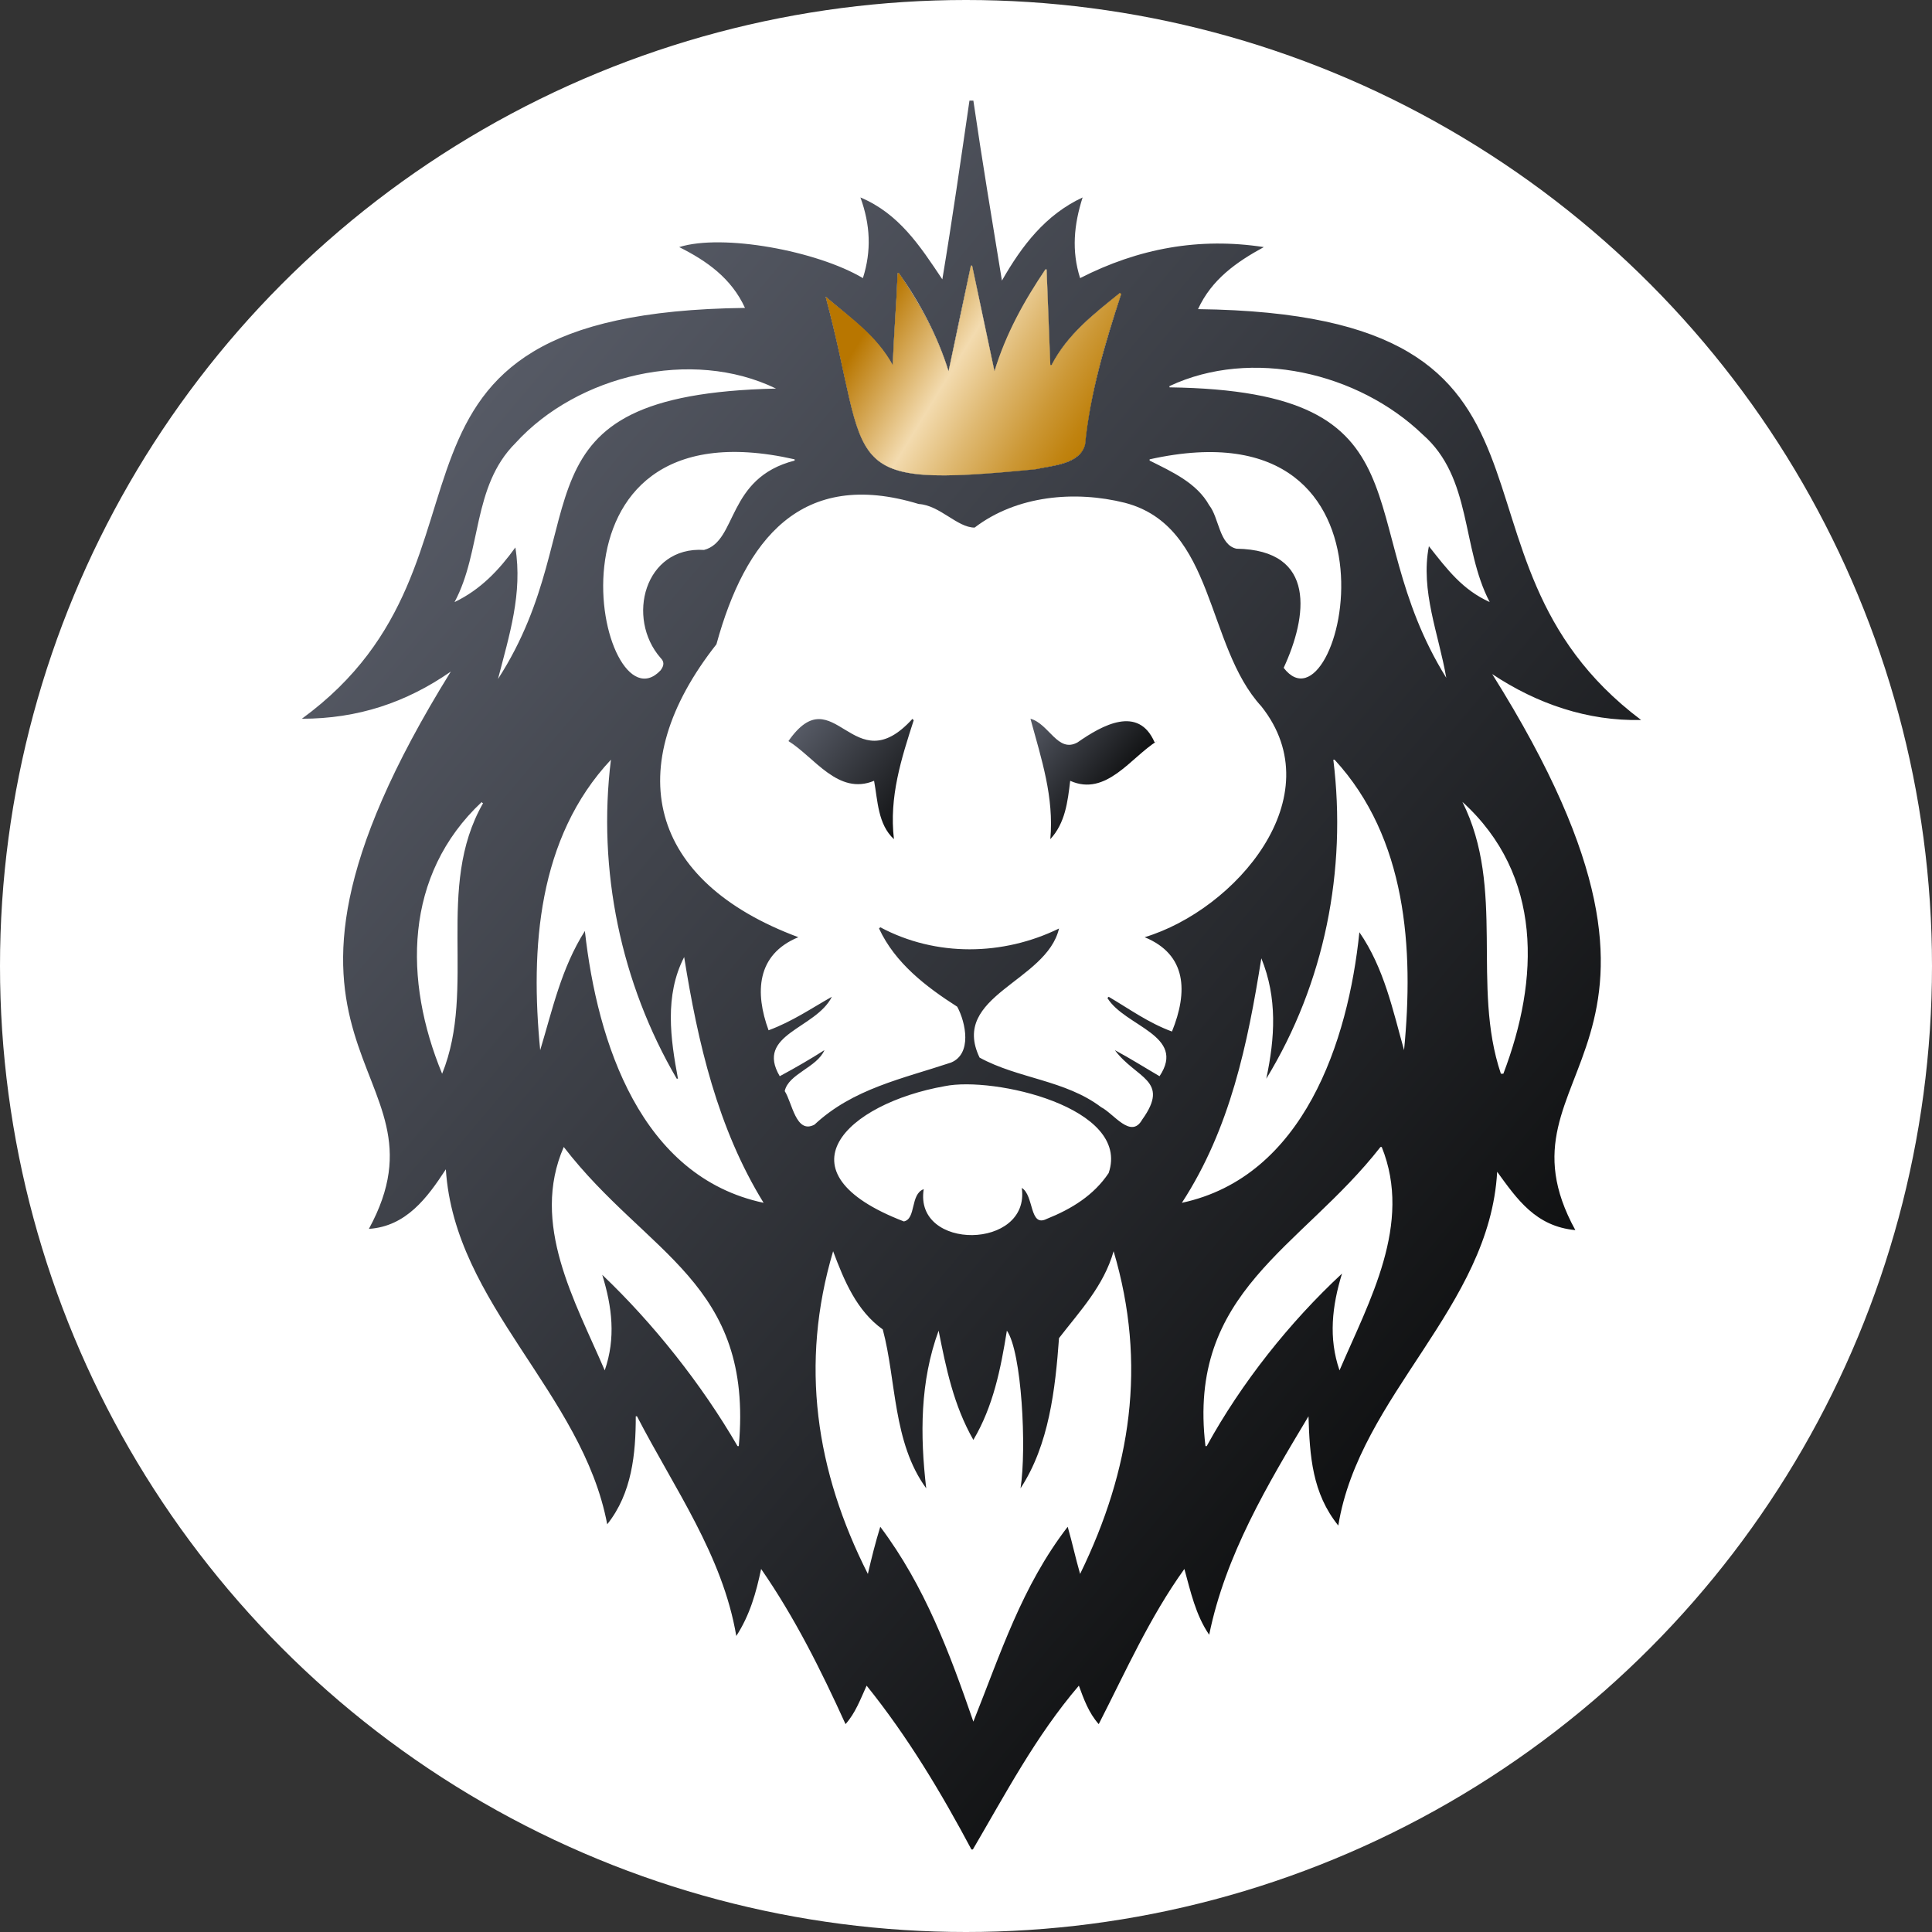 <svg xmlns="http://www.w3.org/2000/svg" width="96" height="96" fill="none" viewBox="0 0 96 96"><rect x="0" y="0" width="96" height="96" fill="#333333" stroke="none"/><circle cx="48" cy="48" r="48" fill="#fff"/><g clip-path="url(#clip0)"><path fill="url(#paint0_linear)" d="M60.084 81.23C59.406 80.243 59.159 79.072 58.851 77.961C57.124 80.367 55.952 83.019 54.595 85.671C54.102 85.116 53.855 84.437 53.608 83.759C51.45 86.287 49.97 89.124 48.304 91.962C46.763 89.063 45.097 86.287 43.062 83.759C42.754 84.437 42.507 85.116 42.014 85.671C40.78 82.957 39.485 80.367 37.82 77.961C37.573 79.133 37.265 80.243 36.586 81.292C35.908 77.283 33.502 73.953 31.652 70.375H31.591C31.591 72.226 31.405 74.199 30.172 75.741C28.939 69.204 22.586 64.825 22.154 58.102C21.229 59.521 20.181 60.939 18.33 61.062C22.833 52.798 10.498 52.551 22.401 33.37C20.181 34.912 17.775 35.714 15 35.714C25.978 27.696 16.604 15.546 37.018 15.3C36.34 13.819 35.106 12.956 33.749 12.278C35.908 11.599 40.595 12.463 42.877 13.819C43.309 12.463 43.247 11.167 42.754 9.811C44.666 10.612 45.714 12.216 46.824 13.881C47.318 10.921 47.749 7.899 48.181 4.938C48.304 5 48.304 5 48.366 5C48.798 7.96 49.291 10.921 49.785 13.943C50.772 12.216 51.943 10.674 53.794 9.811C53.362 11.167 53.239 12.463 53.67 13.819C56.569 12.339 59.591 11.784 62.798 12.278C61.441 13.018 60.208 13.881 59.529 15.361C79.82 15.608 70.631 27.573 81.547 35.776C78.895 35.837 76.367 34.974 74.146 33.494C86.111 52.551 73.776 52.921 78.278 61.124C76.305 60.939 75.38 59.582 74.393 58.225C74.023 64.948 67.547 69.327 66.499 75.803C65.203 74.199 65.08 72.349 65.018 70.375C62.983 73.767 60.886 77.283 60.084 81.23ZM56.877 46.569C61.38 45.212 66.252 39.599 62.675 35.097C59.899 32.075 60.393 26.154 55.891 24.983C53.423 24.366 50.525 24.613 48.428 26.216C47.564 26.216 46.701 25.106 45.652 25.044C39.793 23.256 37.018 26.833 35.599 32.014C30.789 38.119 32.207 43.793 39.67 46.569C37.573 47.432 37.511 49.344 38.19 51.194C39.362 50.763 40.348 50.084 41.335 49.529C40.533 51.133 37.511 51.38 38.745 53.476C39.547 53.045 40.287 52.613 40.965 52.181C40.595 53.045 39.177 53.353 38.992 54.217C39.362 54.772 39.547 56.375 40.472 55.882C42.384 54.093 44.851 53.6 47.256 52.798C48.304 52.366 47.996 50.824 47.564 50.023C46.023 49.036 44.481 47.864 43.679 46.137L43.74 46.075C46.516 47.556 49.846 47.494 52.622 46.137C52.005 48.789 47.194 49.468 48.675 52.551C50.586 53.6 52.93 53.661 54.719 55.018C55.335 55.327 56.199 56.622 56.754 55.635C58.172 53.661 56.446 53.6 55.397 52.181C56.199 52.613 56.877 53.045 57.617 53.476C58.974 51.441 55.891 51.009 55.027 49.591L55.089 49.529C56.137 50.146 57.062 50.824 58.234 51.256C59.036 49.282 58.974 47.432 56.877 46.569ZM55.335 62.173C54.842 63.9 53.67 65.133 52.622 66.49C52.437 69.019 52.128 71.794 50.71 73.953C51.018 71.979 50.772 67.168 50.031 66.12C49.723 68.032 49.353 69.882 48.366 71.547C47.379 69.82 47.009 67.97 46.639 66.12C45.714 68.648 45.714 71.3 46.023 73.953C44.357 71.671 44.542 68.587 43.864 66.058C42.569 65.133 41.952 63.653 41.397 62.173C39.732 67.785 40.533 73.089 43.124 78.208C43.309 77.406 43.494 76.666 43.74 75.864C45.961 78.825 47.194 82.155 48.366 85.547C49.723 82.155 50.772 78.825 53.053 75.864C53.3 76.728 53.423 77.345 53.67 78.208C56.199 73.027 57.001 67.785 55.335 62.173ZM41.027 14.745C41.027 14.745 41.027 14.806 41.027 14.745C43.309 23.256 41.397 24.304 51.45 23.317C52.313 23.132 53.67 23.071 53.917 22.084C54.164 19.555 54.904 17.088 55.706 14.621C55.706 14.621 55.644 14.621 55.644 14.559C54.349 15.608 53.053 16.595 52.252 18.137H52.19C52.128 16.533 52.067 14.991 52.005 13.388H51.943C50.895 14.991 49.97 16.657 49.415 18.445C49.045 16.718 48.675 14.93 48.304 13.203H48.243C47.873 14.93 47.503 16.657 47.133 18.445C46.578 16.657 45.714 15.053 44.666 13.573H44.604C44.542 15.115 44.419 16.595 44.357 18.137C43.556 16.718 42.26 15.793 41.027 14.745ZM50.772 59.027C51.388 59.397 51.142 61.001 52.005 60.569C53.239 60.076 54.349 59.397 55.089 58.287C56.199 55.018 49.353 53.476 46.948 53.97C42.075 54.833 38.498 58.225 44.912 60.692C45.529 60.569 45.221 59.336 45.899 59.089C45.406 62.173 51.203 62.111 50.772 59.027ZM33.688 53.6H33.626C30.851 48.851 29.679 43.238 30.357 37.749C26.718 41.635 26.348 47.124 26.842 52.181C27.458 50.146 27.89 48.111 29.062 46.26C29.679 51.811 31.837 58.472 37.943 59.767C35.661 56.067 34.674 51.811 33.996 47.556C33.009 49.468 33.318 51.626 33.688 53.6ZM62.675 47.617C61.996 51.873 61.133 56.067 58.727 59.767C64.772 58.472 66.992 51.749 67.547 46.322C68.781 48.111 69.212 50.208 69.767 52.181C70.261 47.124 69.891 41.635 66.314 37.749H66.252C66.93 43.238 65.82 48.851 62.921 53.6C63.353 51.565 63.477 49.591 62.675 47.617ZM36.648 71.856H36.71C37.45 63.715 32.146 62.358 28.013 56.992C26.348 60.816 28.569 64.64 30.049 68.093C30.604 66.49 30.419 64.948 29.925 63.344C32.454 65.75 34.859 68.772 36.648 71.856ZM66.56 68.093C68.04 64.64 70.199 60.816 68.657 56.992H68.596C64.648 62.049 58.974 64.146 59.899 71.856H59.961C61.688 68.71 64.093 65.688 66.684 63.283C66.19 64.886 66.005 66.49 66.56 68.093ZM38.56 19.308C34.366 17.273 28.692 18.63 25.608 22.022C23.45 24.181 23.943 27.388 22.586 29.917C23.881 29.3 24.806 28.313 25.608 27.203C25.978 29.485 25.3 31.582 24.745 33.74C29.802 25.908 24.991 19.617 38.56 19.308ZM74.023 29.917C72.604 27.203 73.159 23.749 70.692 21.59C67.485 18.507 62.181 17.273 58.111 19.185V19.247C71.371 19.432 66.992 25.846 71.864 33.679C71.494 31.52 70.569 29.361 71.001 27.141C71.926 28.313 72.666 29.3 74.023 29.917ZM39.485 22.886V22.824C26.163 19.802 29.802 36.516 32.824 33.309C33.009 33.062 33.009 32.877 32.824 32.692C31.097 30.718 32.022 27.141 34.983 27.326C36.648 26.895 36.093 23.749 39.485 22.886ZM57.124 22.824V22.886C58.234 23.441 59.468 23.996 60.084 25.106C60.578 25.723 60.578 27.079 61.441 27.265C65.45 27.326 64.957 30.657 63.785 33.185C66.622 36.886 70.692 19.802 57.124 22.824ZM74.578 53.353C74.64 53.353 74.64 53.353 74.701 53.353C76.49 48.666 76.675 43.485 72.666 39.846C74.825 44.163 73.098 48.974 74.578 53.353ZM21.969 53.353C23.696 49.097 21.599 44.102 24.005 39.908C24.005 39.908 23.943 39.908 23.943 39.846C20.057 43.485 20.057 48.727 21.969 53.353Z"/><path fill="url(#paint1_linear)" d="M45.406 35.776C44.789 37.688 44.172 39.6 44.419 41.697C43.617 40.956 43.617 39.785 43.432 38.798C41.644 39.538 40.472 37.626 39.177 36.824C41.459 33.556 42.384 38.983 45.344 35.714C45.344 35.776 45.406 35.776 45.406 35.776Z"/><path fill="url(#paint2_linear)" d="M53.177 38.798C53.053 39.846 52.93 40.895 52.19 41.697C52.375 39.6 51.758 37.749 51.203 35.714C52.128 35.961 52.56 37.441 53.547 36.886C54.78 36.023 56.569 35.036 57.371 36.886C57.432 36.886 57.494 36.824 57.494 36.824C56.199 37.626 54.965 39.6 53.177 38.798Z"/><path fill="url(#paint3_linear)" d="M41.027 14.745C42.261 15.793 43.556 16.657 44.358 18.137C44.419 16.595 44.543 15.115 44.605 13.573H44.666C45.715 15.115 46.578 16.657 47.133 18.445C47.503 16.718 47.873 14.992 48.243 13.203H48.305C48.675 14.93 49.045 16.718 49.415 18.445C49.97 16.595 50.895 14.93 51.944 13.388H52.005C52.067 14.992 52.129 16.533 52.191 18.137H52.252C53.054 16.595 54.349 15.608 55.644 14.56C55.644 14.56 55.706 14.56 55.706 14.621C54.904 17.027 54.164 19.555 53.917 22.084C53.671 23.071 52.252 23.133 51.45 23.318C41.397 24.304 43.309 23.256 41.027 14.745C41.027 14.806 41.027 14.745 41.027 14.745Z"/><path fill="url(#paint4_linear)" d="M41.027 14.745C42.261 15.793 43.556 16.657 44.358 18.137C44.419 16.595 44.543 15.115 44.605 13.573H44.666C45.715 15.115 46.578 16.657 47.133 18.445C47.503 16.718 47.873 14.992 48.243 13.203H48.305C48.675 14.93 49.045 16.718 49.415 18.445C49.97 16.595 50.895 14.93 51.944 13.388H52.005C52.067 14.992 52.129 16.533 52.191 18.137H52.252C53.054 16.595 54.349 15.608 55.644 14.56C55.644 14.56 55.706 14.56 55.706 14.621C54.904 17.027 54.164 19.555 53.917 22.084C53.671 23.071 52.252 23.133 51.45 23.318C41.397 24.304 43.309 23.256 41.027 14.745C41.027 14.806 41.027 14.745 41.027 14.745Z"/></g><defs><linearGradient id="paint0_linear" x1="73.879" x2="21.421" y1="67.007" y2="22.801" gradientUnits="userSpaceOnUse"><stop stop-color="#101112"/><stop offset="1" stop-color="#565A65"/></linearGradient><linearGradient id="paint1_linear" x1="46.093" x2="40.628" y1="39.718" y2="35.114" gradientUnits="userSpaceOnUse"><stop stop-color="#101112"/><stop offset="1" stop-color="#565A65"/></linearGradient><linearGradient id="paint2_linear" x1="55.234" x2="51.014" y1="39.502" y2="35.946" gradientUnits="userSpaceOnUse"><stop stop-color="#101112"/><stop offset="1" stop-color="#565A65"/></linearGradient><linearGradient id="paint3_linear" x1="53.913" x2="42.639" y1="22.349" y2="12.848" gradientUnits="userSpaceOnUse"><stop stop-color="#101112"/><stop offset="1" stop-color="#565A65"/></linearGradient><linearGradient id="paint4_linear" x1="41.486" x2="54.513" y1="13.772" y2="21.726" gradientUnits="userSpaceOnUse"><stop offset=".176" stop-color="#B87600"/><stop offset=".483" stop-color="#F3DBAF"/><stop offset=".639" stop-color="#DFB972"/><stop offset=".809" stop-color="#CC9836"/><stop offset=".934" stop-color="#C08310"/><stop offset="1" stop-color="#BB7B02"/></linearGradient><clipPath id="clip0"><rect width="66.547" height="86.9" fill="#fff" transform="translate(15 5)"/></clipPath></defs></svg>